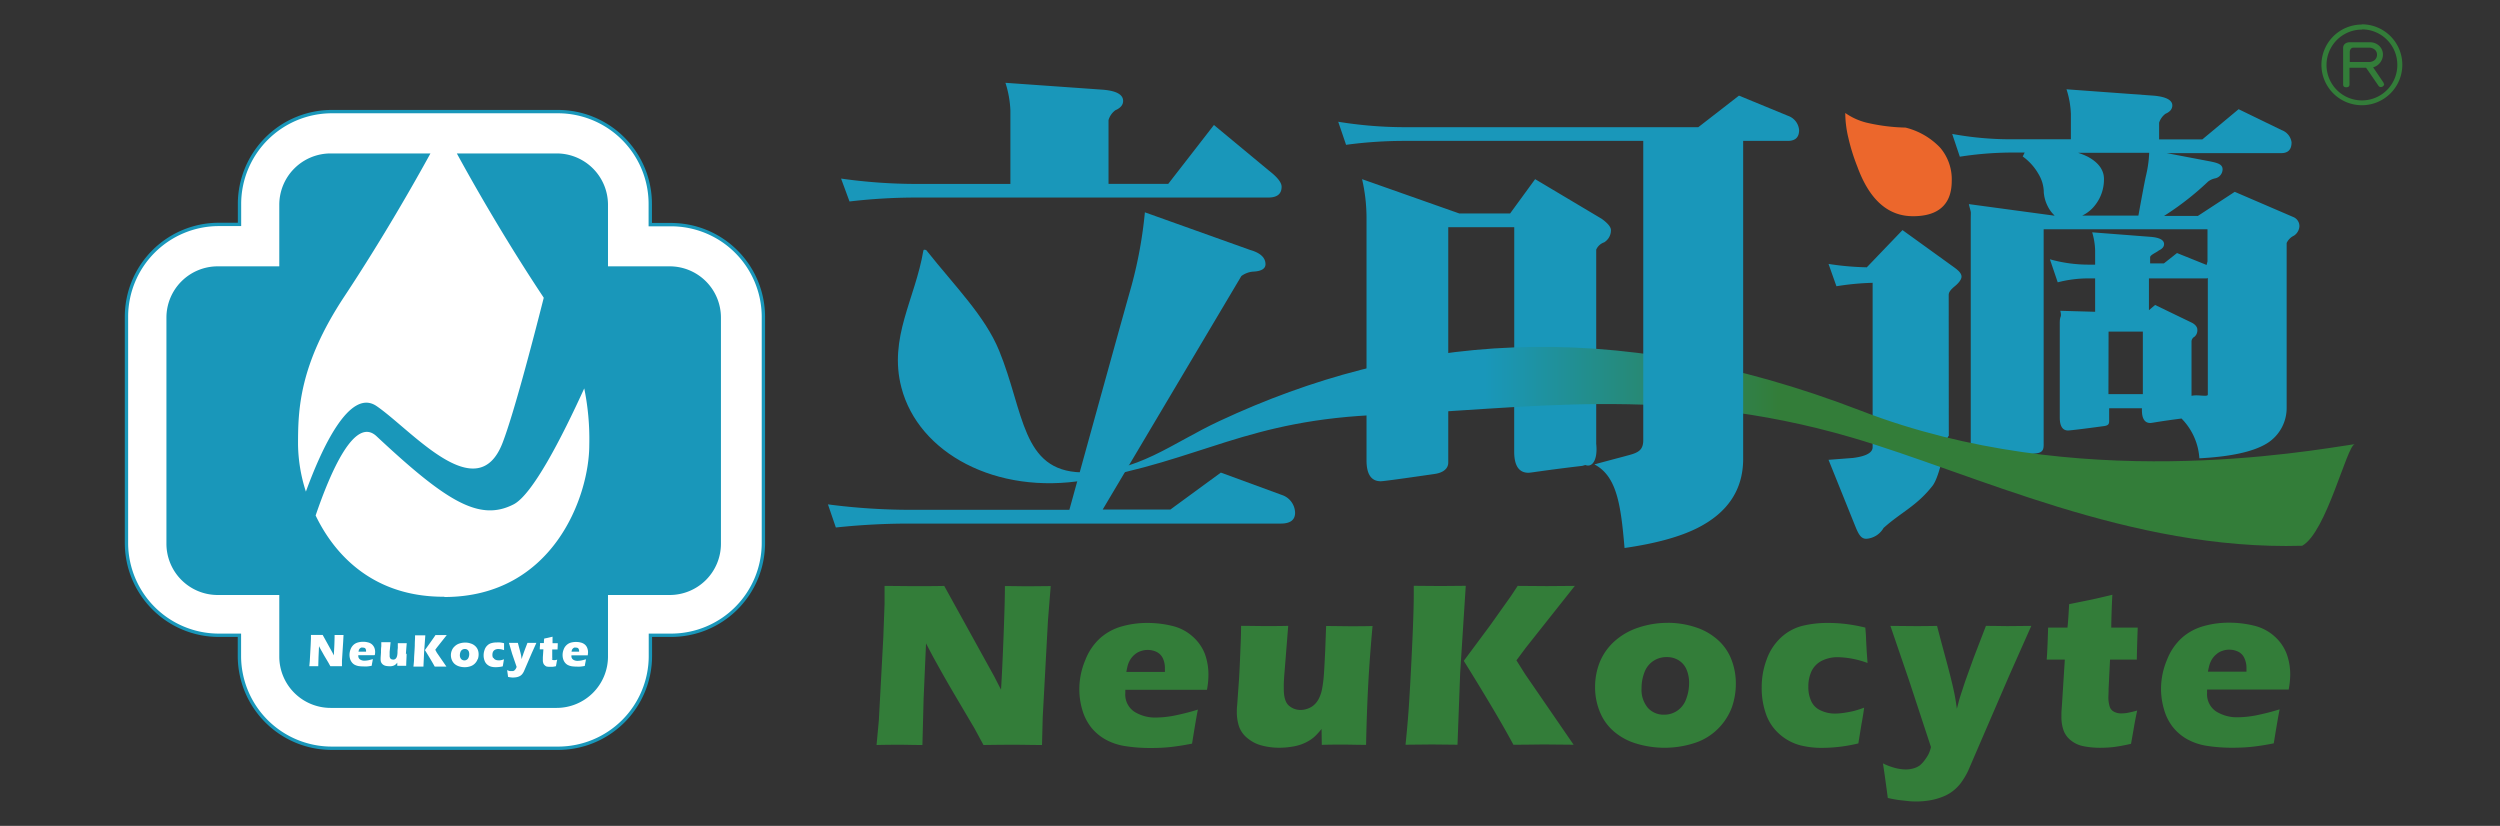 <?xml version="1.0" encoding="UTF-8"?>
<svg xmlns="http://www.w3.org/2000/svg" xmlns:xlink="http://www.w3.org/1999/xlink" id="圖層_1" data-name="圖層 1" viewBox="0 0 560 185">
  <rect x="0" y="0" width="560" height="185" fill="#333333" stroke="none"/>
  <defs>
    <style>.cls-1,.cls-4{fill:none;}.cls-2{fill:#337d39;}.cls-2,.cls-3,.cls-5{fill-rule:evenodd;}.cls-3{fill:#fff;}.cls-4{stroke:#1997ba;stroke-width:0.75px;}.cls-5,.cls-6{fill:#1997ba;}.cls-7{fill:#ec672c;}.cls-8{clip-path:url(#clip-path);}.cls-9{fill:url(#linear-gradient);}</style>
    <clipPath id="clip-path">
      <path class="cls-1" d="M206.84,56.1C205,67,199,75.63,201.91,86.8c3.83,14.72,21.25,24.12,41.15,20.76,26.11-4.39,36.13-13.62,66.73-14.67s63.63-7,105,5.11c27.32,8,62.26,25.37,100.9,24.25,5.44-3,10-22.47,11.78-22.76C516.59,101.08,465,110.58,417,92.06c-56.74-21.9-103-16.81-143.76,2.21-10.77,5-18.56,11.82-31,11.54-13.43-.32-12.8-13.52-18.43-27.26-3.2-7.79-9.8-14.3-16.35-22.55-.1,0-.27-.07-.4-.07a.18.18,0,0,0-.21.17"></path>
    </clipPath>
    <linearGradient id="linear-gradient" x1="-7.1" y1="441.71" x2="-4.27" y2="441.71" gradientTransform="matrix(23.21, 0, 0, -5, 497.46, 2297.99)" gradientUnits="userSpaceOnUse">
      <stop offset="0" stop-color="#1997ba"></stop>
      <stop offset="1" stop-color="#337d39"></stop>
    </linearGradient>
  </defs>
  <path class="cls-2" d="M196.35,166.85l.51-5.48,1-18.57.28-7.49v-4.06c2.69,0,5.08.05,7.14.05,1.48,0,3.55,0,6.23-.05l11.18,20.24,1.54,3q.28-4.38.58-12.28t.29-10.93c2.16,0,3.85.05,5.15.05l5.11-.05-.62,7.76-1.17,21.6-.16,6.24c-2.26,0-4.38-.06-6.33-.06q-2.46,0-6.78.06c-.92-1.7-1.59-2.94-2-3.7l-4.39-7.44q-2.16-3.66-4-7c-.8-1.41-1.64-3-2.48-4.63l-.54,12.36-.27,10.41c-2.15,0-3.8-.06-4.93-.06-.95,0-2.76,0-5.37.06m72-7.89c-.22,1-.66,3.58-1.3,7.58-2,.4-3.71.65-5.08.79s-2.77.19-4.17.19a36.14,36.14,0,0,1-5.72-.42,13.26,13.26,0,0,1-4.5-1.53,11.07,11.07,0,0,1-3.18-2.73,11.49,11.49,0,0,1-1.94-3.88,16.21,16.21,0,0,1-.66-4.61,16.81,16.81,0,0,1,1.34-6.53,12.82,12.82,0,0,1,3.43-5,12.3,12.3,0,0,1,4.83-2.56,20.68,20.68,0,0,1,5.61-.75,23.24,23.24,0,0,1,5.67.68,10.44,10.44,0,0,1,4.57,2.42,10,10,0,0,1,2.69,3.88,13.7,13.7,0,0,1,.78,4.67,18,18,0,0,1-.33,3.32l-18.29,0c0,.27,0,.52,0,.75a4.62,4.62,0,0,0,2,4.15,8.77,8.77,0,0,0,4.89,1.32,22.54,22.54,0,0,0,3.92-.4,53.1,53.1,0,0,0,5.45-1.38m-16-8.43h8.61c0-.29,0-.56,0-.76a5.16,5.16,0,0,0-.47-2.32,3,3,0,0,0-1.4-1.41,4.43,4.43,0,0,0-2-.44,4.28,4.28,0,0,0-1.51.25,3.86,3.86,0,0,0-1.32.72,4.84,4.84,0,0,0-1,1.1,5.63,5.63,0,0,0-.58,1.23,16,16,0,0,0-.36,1.63M306,166.85c-2,0-3.65-.06-5-.06-1.63,0-3.26,0-4.92.06l-.05-3.57a15.08,15.08,0,0,1-1.59,1.75,8,8,0,0,1-1.41,1,9.94,9.94,0,0,1-1.71.77,11.71,11.71,0,0,1-2.2.5,16.26,16.26,0,0,1-2.52.19,14.86,14.86,0,0,1-3.89-.48,8.07,8.07,0,0,1-3.24-1.63,5.89,5.89,0,0,1-1.91-2.6,10.29,10.29,0,0,1-.51-3.39c0-.31,0-.81.08-1.46l.42-5.93c.13-2.17.23-4.58.33-7.22q.12-2.43.12-4.59c2.15,0,4,.05,5.51.05s3.2,0,5.05-.05l-.79,9.94c-.13,1.5-.19,2.53-.2,3.08s0,.92,0,1.11c0,1.83.38,3.06,1.11,3.71a3.93,3.93,0,0,0,2.67,1,4.15,4.15,0,0,0,1.24-.19,4.8,4.8,0,0,0,1.19-.51,4.33,4.33,0,0,0,.93-.79,5.11,5.11,0,0,0,.78-1.19,8.05,8.05,0,0,0,.62-1.85,27.29,27.29,0,0,0,.45-3.51c.07-1,.17-2.79.29-5.31l.2-5.45c2.23,0,4.07.05,5.52.05,1.62,0,3.24,0,4.88-.05-.4,4.41-.72,8.62-.94,12.59s-.4,8.67-.51,14m8.84,0c.33-3.25.56-5.95.71-8.08.26-3.81.54-9,.84-15.58.2-4.6.29-7.83.29-9.7v-2.24l6,.05,5.65-.05-1.25,19.48-.6,16.12-5.67-.06-6,.06m13.08-18.79q7.74,12.45,11.11,18.79c3.31,0,5.67-.06,7.06-.06l6.43.06L341.62,151l-1.94-3.08,2.08-2.8,11-13.88-6.23.05-6.57-.05-1.48,2.24-4.7,6.62Zm45.7-8.52a19.87,19.87,0,0,1,6.24,1,13.81,13.81,0,0,1,5,2.86,11.32,11.32,0,0,1,3,4.35,14.81,14.81,0,0,1,1,5.37,16,16,0,0,1-.87,5.29,13.36,13.36,0,0,1-3,4.73,13,13,0,0,1-5.3,3.3,21.75,21.75,0,0,1-13.19.13,13.61,13.61,0,0,1-5.1-2.82,11.38,11.38,0,0,1-3.07-4.44,14.37,14.37,0,0,1-1-5.43,15,15,0,0,1,1-5.41,12.75,12.75,0,0,1,3.19-4.65,14.89,14.89,0,0,1,5.39-3.17,20.51,20.51,0,0,1,6.67-1.1m-.18,7.67a5.29,5.29,0,0,0-3,.85,5.2,5.2,0,0,0-2,2.52,9.71,9.71,0,0,0-.66,3.62,6.25,6.25,0,0,0,1.42,4.39,4.74,4.74,0,0,0,3.6,1.52,5.14,5.14,0,0,0,2.95-.87,5.26,5.26,0,0,0,2-2.58,10.09,10.09,0,0,0,.68-3.66,7.67,7.67,0,0,0-.54-2.92,4.47,4.47,0,0,0-1.7-2.09,4.87,4.87,0,0,0-2.78-.78m44.23,11.32c-.09.7-.28,2-.62,3.83l-.68,4.18a34.53,34.53,0,0,1-8,1,19.49,19.49,0,0,1-5-.57,11.38,11.38,0,0,1-4.54-2.4,10.6,10.6,0,0,1-3-4.2,17.32,17.32,0,0,1-1.11-6.36,17.59,17.59,0,0,1,1.1-6.23,12.28,12.28,0,0,1,3.22-4.95,11,11,0,0,1,4.75-2.61,23.43,23.43,0,0,1,5.76-.66,33.42,33.42,0,0,1,3.73.2,37.16,37.16,0,0,1,4.65.84l.05.6c.06.63.1,1.26.12,1.91s.08,1.69.16,3.09l.17,2.33a20.34,20.34,0,0,0-6.59-1.3,7.89,7.89,0,0,0-3.63.79,5.15,5.15,0,0,0-2.3,2.29,8,8,0,0,0-.74,3.49,7.38,7.38,0,0,0,.69,3.37,4.12,4.12,0,0,0,2.11,2,7.26,7.26,0,0,0,3.21.69,14.38,14.38,0,0,0,2.09-.18c.81-.13,1.52-.26,2.12-.41a23.09,23.09,0,0,0,2.28-.74m5.3,20.24c-.55-4.16-.92-6.74-1.09-7.75a14.45,14.45,0,0,0,2.91,1.07,10.07,10.07,0,0,0,2.17.29,6.56,6.56,0,0,0,1.82-.26,4.4,4.4,0,0,0,1.34-.64,6.24,6.24,0,0,0,1.09-1.16,10.16,10.16,0,0,0,.87-1.35,8,8,0,0,0,.56-1.6l-4.88-14.84-4.21-12.31,5.45.05c1.22,0,2.87,0,5-.05q.51,2,1.84,6.93c.9,3.29,1.54,5.87,1.94,7.73.22,1,.45,2.33.66,3.91l.54-2.09c.18-.56.37-1.19.61-1.9s.5-1.56.85-2.55l1.71-4.75,2.8-7.28c2.18,0,3.83.05,4.93.05l5.23-.05-5.05,11.37-9.1,21.1a17.33,17.33,0,0,1-1.71,2.83,9.67,9.67,0,0,1-1.63,1.63,8.87,8.87,0,0,1-1.79,1.1,14.3,14.3,0,0,1-2.88.94,17.64,17.64,0,0,1-3.48.36c-.56,0-1.26,0-2.15-.11s-1.59-.16-2.15-.25-1.28-.21-2.18-.42m55.84-19.6c-.32,1.47-.59,2.9-.82,4.29l-.56,3.17a39.28,39.28,0,0,1-4,.74,27.13,27.13,0,0,1-2.8.15,18.49,18.49,0,0,1-3.93-.37,6.33,6.33,0,0,1-2.87-1.39,5,5,0,0,1-1.57-2.3,9,9,0,0,1-.42-2.77c0-.17,0-.49,0-.92s.1-1.44.19-3l.57-9h-4.06c.1-1.2.17-2.78.24-4.74l.08-2.43h4.33c.11-.81.23-2.55.38-5.25l4.48-.91c.81-.16,2.54-.55,5.2-1.19q-.19,3.41-.25,7.35h5.93q-.19,5.41-.2,7.17h-6l-.32,6.52c0,1-.05,1.61-.05,1.88a6.91,6.91,0,0,0,.28,2.09,1.92,1.92,0,0,0,1,1.2,3.25,3.25,0,0,0,1.52.36,8.87,8.87,0,0,0,1.32-.09,22.77,22.77,0,0,0,2.39-.57m31.84-.21q-.33,1.57-1.31,7.58c-2,.4-3.7.65-5.07.79s-2.78.19-4.17.19a36.27,36.27,0,0,1-5.73-.42,13.41,13.41,0,0,1-4.5-1.53,11,11,0,0,1-3.17-2.73,11.3,11.3,0,0,1-1.93-3.88,16.23,16.23,0,0,1-.68-4.61,16.81,16.81,0,0,1,1.34-6.53,12.93,12.93,0,0,1,3.43-5,12.34,12.34,0,0,1,4.84-2.56,20.63,20.63,0,0,1,5.61-.75,23.28,23.28,0,0,1,5.66.68,10.47,10.47,0,0,1,4.58,2.42,9.92,9.92,0,0,1,2.68,3.88,13.47,13.47,0,0,1,.8,4.67,20,20,0,0,1-.34,3.32l-18.28,0a6.75,6.75,0,0,0,0,.75,4.62,4.62,0,0,0,2,4.15,8.72,8.72,0,0,0,4.89,1.32,22.93,22.93,0,0,0,3.93-.4,54.33,54.33,0,0,0,5.44-1.38m-16.06-8.43h8.62c0-.29,0-.56,0-.76a5.16,5.16,0,0,0-.49-2.32,2.91,2.91,0,0,0-1.38-1.41,4.45,4.45,0,0,0-2-.44,4.17,4.17,0,0,0-1.49.25,3.68,3.68,0,0,0-1.32.72,4.61,4.61,0,0,0-1,1.1,5.63,5.63,0,0,0-.58,1.23c-.12.39-.24.93-.38,1.63"></path>
  <path class="cls-3" d="M125,167.61H74.3A20.69,20.69,0,0,1,53.63,147V142.3H49a20.69,20.69,0,0,1-20.67-20.66V70.93A20.69,20.69,0,0,1,49,50.27h4.65V45.62A20.7,20.7,0,0,1,74.3,25H125a20.69,20.69,0,0,1,20.66,20.67v4.65h4.65A20.68,20.68,0,0,1,171,70.93v50.71a20.68,20.68,0,0,1-20.66,20.66h-4.65V147A20.69,20.69,0,0,1,125,167.61"></path>
  <path class="cls-4" d="M125,167.61H74.3A20.69,20.69,0,0,1,53.63,147V142.3H49a20.69,20.69,0,0,1-20.67-20.66V70.93A20.69,20.69,0,0,1,49,50.27h4.65V45.62A20.7,20.7,0,0,1,74.3,25H125a20.69,20.69,0,0,1,20.66,20.67v4.65h4.65A20.68,20.68,0,0,1,171,70.93v50.71a20.68,20.68,0,0,1-20.66,20.66h-4.65V147A20.69,20.69,0,0,1,125,167.61Z"></path>
  <path class="cls-5" d="M104.7,145.53a1,1,0,0,0-.55-.15,1,1,0,0,0-1,.65,2.09,2.09,0,0,0-.14.71,1.26,1.26,0,0,0,.29.88,1,1,0,0,0,1.68-.39,1.92,1.92,0,0,0,.13-.72,1.76,1.76,0,0,0-.1-.58.84.84,0,0,0-.34-.4"></path>
  <path class="cls-5" d="M81.62,145.14a.84.84,0,0,0-.4-.08.73.73,0,0,0-.29,0,.68.68,0,0,0-.26.15.76.76,0,0,0-.19.21,1.07,1.07,0,0,0-.12.24c0,.08,0,.19-.08.32H82v-.14a1,1,0,0,0-.09-.46.59.59,0,0,0-.28-.28"></path>
  <path class="cls-5" d="M150,59.66H136.19V45.87a11.5,11.5,0,0,0-11.51-11.5H102.33c3.76,6.89,10.71,19.12,19.26,32l.21.33c-2.71,10.71-6.79,26.14-9.19,32.41-5.67,14.91-20.4-2.78-28.26-8.15-6.06-4.14-12.32,9.55-15.83,19.16a35.76,35.76,0,0,1-1.76-10.49c0-7.72.17-17.81,10.4-33.26,8.54-12.92,15.5-25.15,19.26-32H74.06a11.5,11.5,0,0,0-11.5,11.5V59.66H48.78a11.49,11.49,0,0,0-11.5,11.49v50.64a11.49,11.49,0,0,0,11.5,11.49H62.56v13.79a11.5,11.5,0,0,0,11.5,11.5h50.62a11.51,11.51,0,0,0,11.51-11.5V133.28H150a11.48,11.48,0,0,0,11.49-11.49V71.15A11.48,11.48,0,0,0,150,59.66m-73.13,84.1L76.6,148l0,1.23H74c-.19-.34-.32-.57-.4-.73l-.87-1.46c-.29-.48-.55-1-.79-1.38-.14-.28-.32-.58-.48-.92l-.11,2.44-.06,2.05h-2l.1-1.09.2-3.65.06-1.47v-.8h2.63l2.21,4,.3.59c0-.58.07-1.38.11-2.42s.05-1.76.05-2.15h2Zm7,3H80.26a.36.36,0,0,0,0,.14.92.92,0,0,0,.41.83,1.7,1.7,0,0,0,1,.26,4.58,4.58,0,0,0,.77-.08c.29-.05.64-.15,1.07-.27,0,.21-.13.7-.25,1.49a8.26,8.26,0,0,1-1,.15,7.38,7.38,0,0,1-.82,0,7.8,7.8,0,0,1-1.13-.08,3.14,3.14,0,0,1-.88-.3,2,2,0,0,1-.62-.54,2.38,2.38,0,0,1-.39-.76,3.13,3.13,0,0,1-.13-.91,3.51,3.51,0,0,1,.25-1.28,2.6,2.6,0,0,1,.69-1,2.34,2.34,0,0,1,1-.51,4,4,0,0,1,1.1-.14,4,4,0,0,1,1.11.14,2,2,0,0,1,.91.47,2.11,2.11,0,0,1,.52.76,2.51,2.51,0,0,1,.16.92,3.14,3.14,0,0,1-.07.65m7.12-.33c0,.79-.08,1.72-.09,2.77h-2v-.71a3,3,0,0,1-.31.35,1.46,1.46,0,0,1-.28.21,2.67,2.67,0,0,1-.34.15,2.31,2.31,0,0,1-.43.09,2.74,2.74,0,0,1-.5,0,3.25,3.25,0,0,1-.77-.09,1.57,1.57,0,0,1-.63-.32,1.42,1.42,0,0,1-.38-.52,1.92,1.92,0,0,1-.09-.66c0-.06,0-.16,0-.29l.08-1.17c0-.43,0-.9.07-1.42,0-.33,0-.62,0-.9h2.08L87.28,146c0,.3,0,.5,0,.61s0,.18,0,.22a1,1,0,0,0,.22.73.8.8,0,0,0,.52.18,1.07,1.07,0,0,0,.25,0,.74.74,0,0,0,.22-.1.7.7,0,0,0,.19-.15,1.2,1.2,0,0,0,.16-.25,1.9,1.9,0,0,0,.12-.36,3.85,3.85,0,0,0,.08-.68c0-.2,0-.56.07-1.05l0-1.07h2c-.08.86-.14,1.69-.19,2.47m3.93,2.77H92.61c.07-.64.12-1.17.14-1.59,0-.75.11-1.77.16-3.08,0-.89.06-1.53.06-1.9v-.44h2.3L95,146.06Zm3-3.12,2.15,3.12H97.38c-.45-.83-1.18-2.07-2.2-3.7L96.34,144l.92-1.31.29-.44h2.53L97.9,145l-.4.55Zm9.14,1.46a2.66,2.66,0,0,1-.58.93,2.42,2.42,0,0,1-1,.64,3.87,3.87,0,0,1-1.33.22,4,4,0,0,1-1.26-.19,2.76,2.76,0,0,1-1-.55,2.45,2.45,0,0,1-.61-.88,2.91,2.91,0,0,1-.21-1.07,2.75,2.75,0,0,1,.21-1.06,2.34,2.34,0,0,1,.63-.91,2.67,2.67,0,0,1,1.06-.64,4.09,4.09,0,0,1,1.31-.21,3.51,3.51,0,0,1,1.22.2,2.51,2.51,0,0,1,1,.56,2.28,2.28,0,0,1,.6.85,2.86,2.86,0,0,1,.18,1.07,3.07,3.07,0,0,1-.17,1m3.51-.25a.86.86,0,0,0,.42.4,1.53,1.53,0,0,0,.64.14,4.12,4.12,0,0,0,.42,0l.42-.08.43-.15c0,.14-.06.39-.12.76l-.14.82a6.69,6.69,0,0,1-1.58.19,4,4,0,0,1-1-.11,2.31,2.31,0,0,1-.89-.47,2,2,0,0,1-.59-.83,3.35,3.35,0,0,1-.23-1.25,3.62,3.62,0,0,1,.22-1.23,2.29,2.29,0,0,1,.64-1,2,2,0,0,1,.93-.51,4.09,4.09,0,0,1,1.14-.14,4.65,4.65,0,0,1,.74,0,6.28,6.28,0,0,1,.91.17v.11c0,.12,0,.25,0,.39s0,.32,0,.6l0,.45a4,4,0,0,0-1.3-.25,1.61,1.61,0,0,0-.71.16,1.05,1.05,0,0,0-.46.45,1.62,1.62,0,0,0-.14.68,1.48,1.48,0,0,0,.13.67m8.71-1.1-1.79,4.16a3.37,3.37,0,0,1-.34.55,1.39,1.39,0,0,1-.32.32,1.46,1.46,0,0,1-.35.22,2.54,2.54,0,0,1-.57.19,4.06,4.06,0,0,1-.69.08l-.41,0-.43-.05-.43-.08c-.11-.82-.18-1.32-.21-1.53a2.37,2.37,0,0,0,.57.21,1.78,1.78,0,0,0,.43,0,1.34,1.34,0,0,0,.35,0,.92.92,0,0,0,.28-.14,1.15,1.15,0,0,0,.2-.22,1.07,1.07,0,0,0,.17-.27,1,1,0,0,0,.12-.31l-1-2.92L114,144h2l.36,1.36c.18.65.3,1.15.38,1.51,0,.21.08.47.13.78l.1-.41c0-.11.08-.23.13-.38s.1-.3.16-.5l.34-.93.55-1.43h2Zm4.45,1.32a.36.36,0,0,0,.19.24.73.73,0,0,0,.3.07l.25,0a5,5,0,0,0,.49-.11c-.07.28-.13.57-.17.84l-.12.63a8,8,0,0,1-.79.14l-.55,0a3.53,3.53,0,0,1-.78-.08A1.21,1.21,0,0,1,122,149a.94.94,0,0,1-.3-.46,1.68,1.68,0,0,1-.1-.55.66.66,0,0,1,0-.17c0-.09,0-.29,0-.59l.12-1.78h-.81c0-.23,0-.54.06-.93v-.48h.86c0-.16,0-.5.07-1l.87-.18,1-.24c0,.45,0,.93,0,1.45h1.17c0,.71-.05,1.19-.05,1.41H123.7l0,1.28c0,.19,0,.32,0,.38a1.22,1.22,0,0,0,.06.41m7.9-.75H128a.71.71,0,0,0,0,.14.92.92,0,0,0,.4.83,1.74,1.74,0,0,0,1,.26,4.69,4.69,0,0,0,.78-.08c.28-.05.64-.15,1.07-.27,0,.21-.13.7-.26,1.49a8.43,8.43,0,0,1-1,.15,7.5,7.5,0,0,1-.82,0,8,8,0,0,1-1.13-.08,3.21,3.21,0,0,1-.89-.3,2.16,2.16,0,0,1-.62-.54,2.58,2.58,0,0,1-.38-.76,3.13,3.13,0,0,1-.13-.91,3.32,3.32,0,0,1,.25-1.28,2.5,2.5,0,0,1,.69-1,2.33,2.33,0,0,1,.94-.51,4.22,4.22,0,0,1,1.11-.14,4.14,4.14,0,0,1,1.12.14,2.14,2.14,0,0,1,.91.47,1.86,1.86,0,0,1,.51.76,2.51,2.51,0,0,1,.17.92,5.41,5.41,0,0,1-.06.65m-32.1-13.07h-.24c-15.23,0-24.1-8.81-28.62-18.2C74,105.81,79.44,93.1,84.35,97.72,100,112.35,107.35,116.88,115,113c4.24-2.11,10.83-14.94,15.87-26A56.57,56.57,0,0,1,132,99.67c0,11.44-8.06,34.06-32.49,34.06"></path>
  <path class="cls-5" d="M129.35,145.14a.87.87,0,0,0-.4-.08.78.78,0,0,0-.3,0,.87.87,0,0,0-.26.15,1.29,1.29,0,0,0-.19.21,1,1,0,0,0-.11.24,1.73,1.73,0,0,0-.07.32h1.7v-.14a.85.85,0,0,0-.1-.46.57.57,0,0,0-.27-.28"></path>
  <path class="cls-6" d="M462.88,20l19.44,1.42c2.86.23,4.28,1,4.28,2.19,0,.81-.5,1.43-1.54,1.88a4.09,4.09,0,0,0-1.42,2v3.74h9.68l8.13-6.77,9.65,4.69a3.4,3.4,0,0,1,2.21,2.73c0,1.62-.77,2.42-2.31,2.42H485.34l9.45,1.8c2.07.39,3.07.73,3.07,1.85a2.1,2.1,0,0,1-1.65,2,3.73,3.73,0,0,0-1.64.76,64,64,0,0,1-9.83,7.66h7.58l8.26-5.4,13.06,5.62a2.2,2.2,0,0,1,1.43,2.09,2.71,2.71,0,0,1-1.21,2.1,3.43,3.43,0,0,0-1.65,1.65v36.9a9.32,9.32,0,0,1-4.29,7.91q-4.5,2.86-15.26,3.42a13.94,13.94,0,0,0-4-8.91c-5.13.66-6.6,1-7,1-1.25,0-1.87-1-1.87-2.85v-.45h-7.34V93.9c0,.8.1,1.36-1.07,1.53-5.14.71-7.84,1-8.14,1-1.23,0-1.85-1-1.85-2.87V72.25c0-1.69.5-1,.12-2.63l7.8.22V62.36h-1.53a27.28,27.28,0,0,0-6.85.88l-1.75-5.16a31.92,31.92,0,0,0,8.6,1.2h1.53V56.09a15.52,15.52,0,0,0-.66-4.05l12.92,1c2.12.15,3.18.69,3.18,1.65,0,.57-.4,1.06-1.19,1.42-.52.45-1.77.92-1.93,1.45V59h3.09l2.93-2.32,6.63,2.67.2-.81V51.36H457.78v48c0,1.11,0,2-1.71,2.2-7.47,1.07-11.44,1.42-11.87,1.42q-2.74,0-2.75-4V49.28c0-2.49.17-1.06-.43-3.56l19,2.57h.21a10.11,10.11,0,0,1-.78-.86,8.42,8.42,0,0,1-1.64-4.3,8,8,0,0,0-1.1-4,12.4,12.4,0,0,0-3.62-4.08l.44-.88h-3.07A77.32,77.32,0,0,0,439,35.1L437.29,30a72.29,72.29,0,0,0,13.18,1.2h13.41V25.57a20,20,0,0,0-1-5.61m9.41,68.32H480v-14h-7.68Zm9.07-18.79,1.38-1.18,8.16,3.94c1,.48,1.3,1.17,1.3,1.54a1.88,1.88,0,0,1-.65,1.65,1.27,1.27,0,0,0-.65,1V88.67c1.34-.35,3.65.31,3.65-.27V62.26a.49.49,0,0,1-.32.1H481.36Zm-15-21.2H479c.88-4.82,1.45-7.91,1.77-9.23a26.65,26.65,0,0,0,.65-4.84H465.46a16.19,16.19,0,0,1,2.19.88c2.44,1.31,3.64,3,3.64,5a9.31,9.31,0,0,1-2.53,6.49,8.06,8.06,0,0,1-2.42,1.74M436.53,97.74c-.45-.74-1.71,8.63-3.66,11.1-3.59,4.56-6.95,5.84-10.95,9.42a4.83,4.83,0,0,1-3.76,2.42c-1.37.1-1.93-1.18-2.73-3.18L409.59,103l5.49-.42c2.94-.38,4.39-1.18,4.39-2.42V63.35a59.29,59.29,0,0,0-8.11.77l-1.77-5a64,64,0,0,0,8.57.76l8-8.34,11.56,8.34c1.05.76,1.66,1.38,1.66,2.1,0,.51-.45,1.26-1.45,2.09-.75.63-1.42,1.24-1.42,2Z"></path>
  <path class="cls-6" d="M324.41,83h14.78V50.89H324.41Zm33.14,16.4c.39,3.65-.9,5.39-2.42,4.76-.3.07-.54.17-.76.2-8.95,1.06-11.41,1.54-12,1.54-2.12,0-3.19-1.58-3.19-4.73V86.1H324.41v17.52c0,1.26-1,2.24-3,2.54-8.47,1.23-11.63,1.64-12.12,1.64-2.14,0-3.19-1.57-3.19-4.72V48.69a38.38,38.38,0,0,0-1-8.56l21.79,7.69h11.37l5.61-7.69L358.76,49c1.4,1,2.09,1.87,2.09,2.53a3.16,3.16,0,0,1-1.53,2.76,3,3,0,0,0-1.77,1.63Z"></path>
  <path class="cls-2" d="M534,18.84a.94.94,0,0,0-.15-.41l-2.27-3.35a3,3,0,0,0,2.2-2.82,2.72,2.72,0,0,0-.84-2,3,3,0,0,0-2.14-.79h-4.46a1.65,1.65,0,0,0-1.08.35,1.2,1.2,0,0,0-.4.94V18.9c0,.44.23.65.7.65s.73-.21.73-.63V15.17H530l2.75,4a.64.64,0,0,0,.55.33.79.79,0,0,0,.53-.21.71.71,0,0,0,.23-.49m-1.61-6.57a1.56,1.56,0,0,1-.58,1.27,2,2,0,0,1-1.24.39h-4.28V11.66a1.16,1.16,0,0,1,.22-.69.7.7,0,0,1,.62-.29h3.44a1.93,1.93,0,0,1,1.24.38,1.45,1.45,0,0,1,.58,1.21"></path>
  <path class="cls-2" d="M529.05,5.45A9.06,9.06,0,1,1,520,14.5a9.05,9.05,0,0,1,9.07-9m0,1.13A7.93,7.93,0,1,0,537,14.5a7.93,7.93,0,0,0-7.91-7.92"></path>
  <path class="cls-7" d="M413.34,25.36a24.32,24.32,0,0,0,.69,5.5,44,44,0,0,0,2,6.43q4.05,11.15,12.49,11.14,4.31,0,6.49-2c1.44-1.31,2.18-3.28,2.18-5.92a10.89,10.89,0,0,0-2.61-7.45,16.06,16.06,0,0,0-7.74-4.48,41.87,41.87,0,0,1-8.27-1,14.23,14.23,0,0,1-5.24-2.28"></path>
  <g class="cls-8">
    <rect class="cls-9" x="199.02" y="55.93" width="328.42" height="67.44"></rect>
  </g>
  <path class="cls-6" d="M225.22,18.55l21.64,1.53q4.72.34,4.72,2.53c0,.88-.57,1.58-1.73,2.08a4.2,4.2,0,0,0-1.54,2.2V41.18h13.38L271.92,28l12.31,10.21q2.85,2.2,2.85,3.62c0,1.62-1,2.42-3,2.42H205.23a128.79,128.79,0,0,0-14.94.88L188.4,40a120,120,0,0,0,16.83,1.2h21.1V24.81a23.11,23.11,0,0,0-1.11-6.26m31.21,29L280.06,56c2.27.65,3.41,1.72,3.41,3.19,0,1-.93,1.57-2.76,1.65a5.08,5.08,0,0,0-2.65,1L247,114.14h15.16l11.31-8.28,13.63,5a4.3,4.3,0,0,1,3,4c0,1.61-1.07,2.42-3.19,2.42h-83a155.19,155.19,0,0,0-16.68.88l-1.77-5.18a143,143,0,0,0,18.45,1.22h35.63Q250.46,74.6,253.46,64a97.74,97.74,0,0,0,3-16.49"></path>
  <path class="cls-6" d="M357.21,104l7.48-2c2.21-.58,3.4-1.13,3.4-3.4V31.56H314.71a97.3,97.3,0,0,0-13.19.88l-1.76-5.17a92.86,92.86,0,0,0,14.95,1.22h65.71l9.11-7.07,11,4.53A3.69,3.69,0,0,1,403,29.14c0,1.61-.83,2.42-2.53,2.42h-10v71.2q0,10.32-10.2,15.49-5.94,3-16.37,4.5c-.82-9.53-1.68-16.06-6.73-18.71"></path>
</svg>
